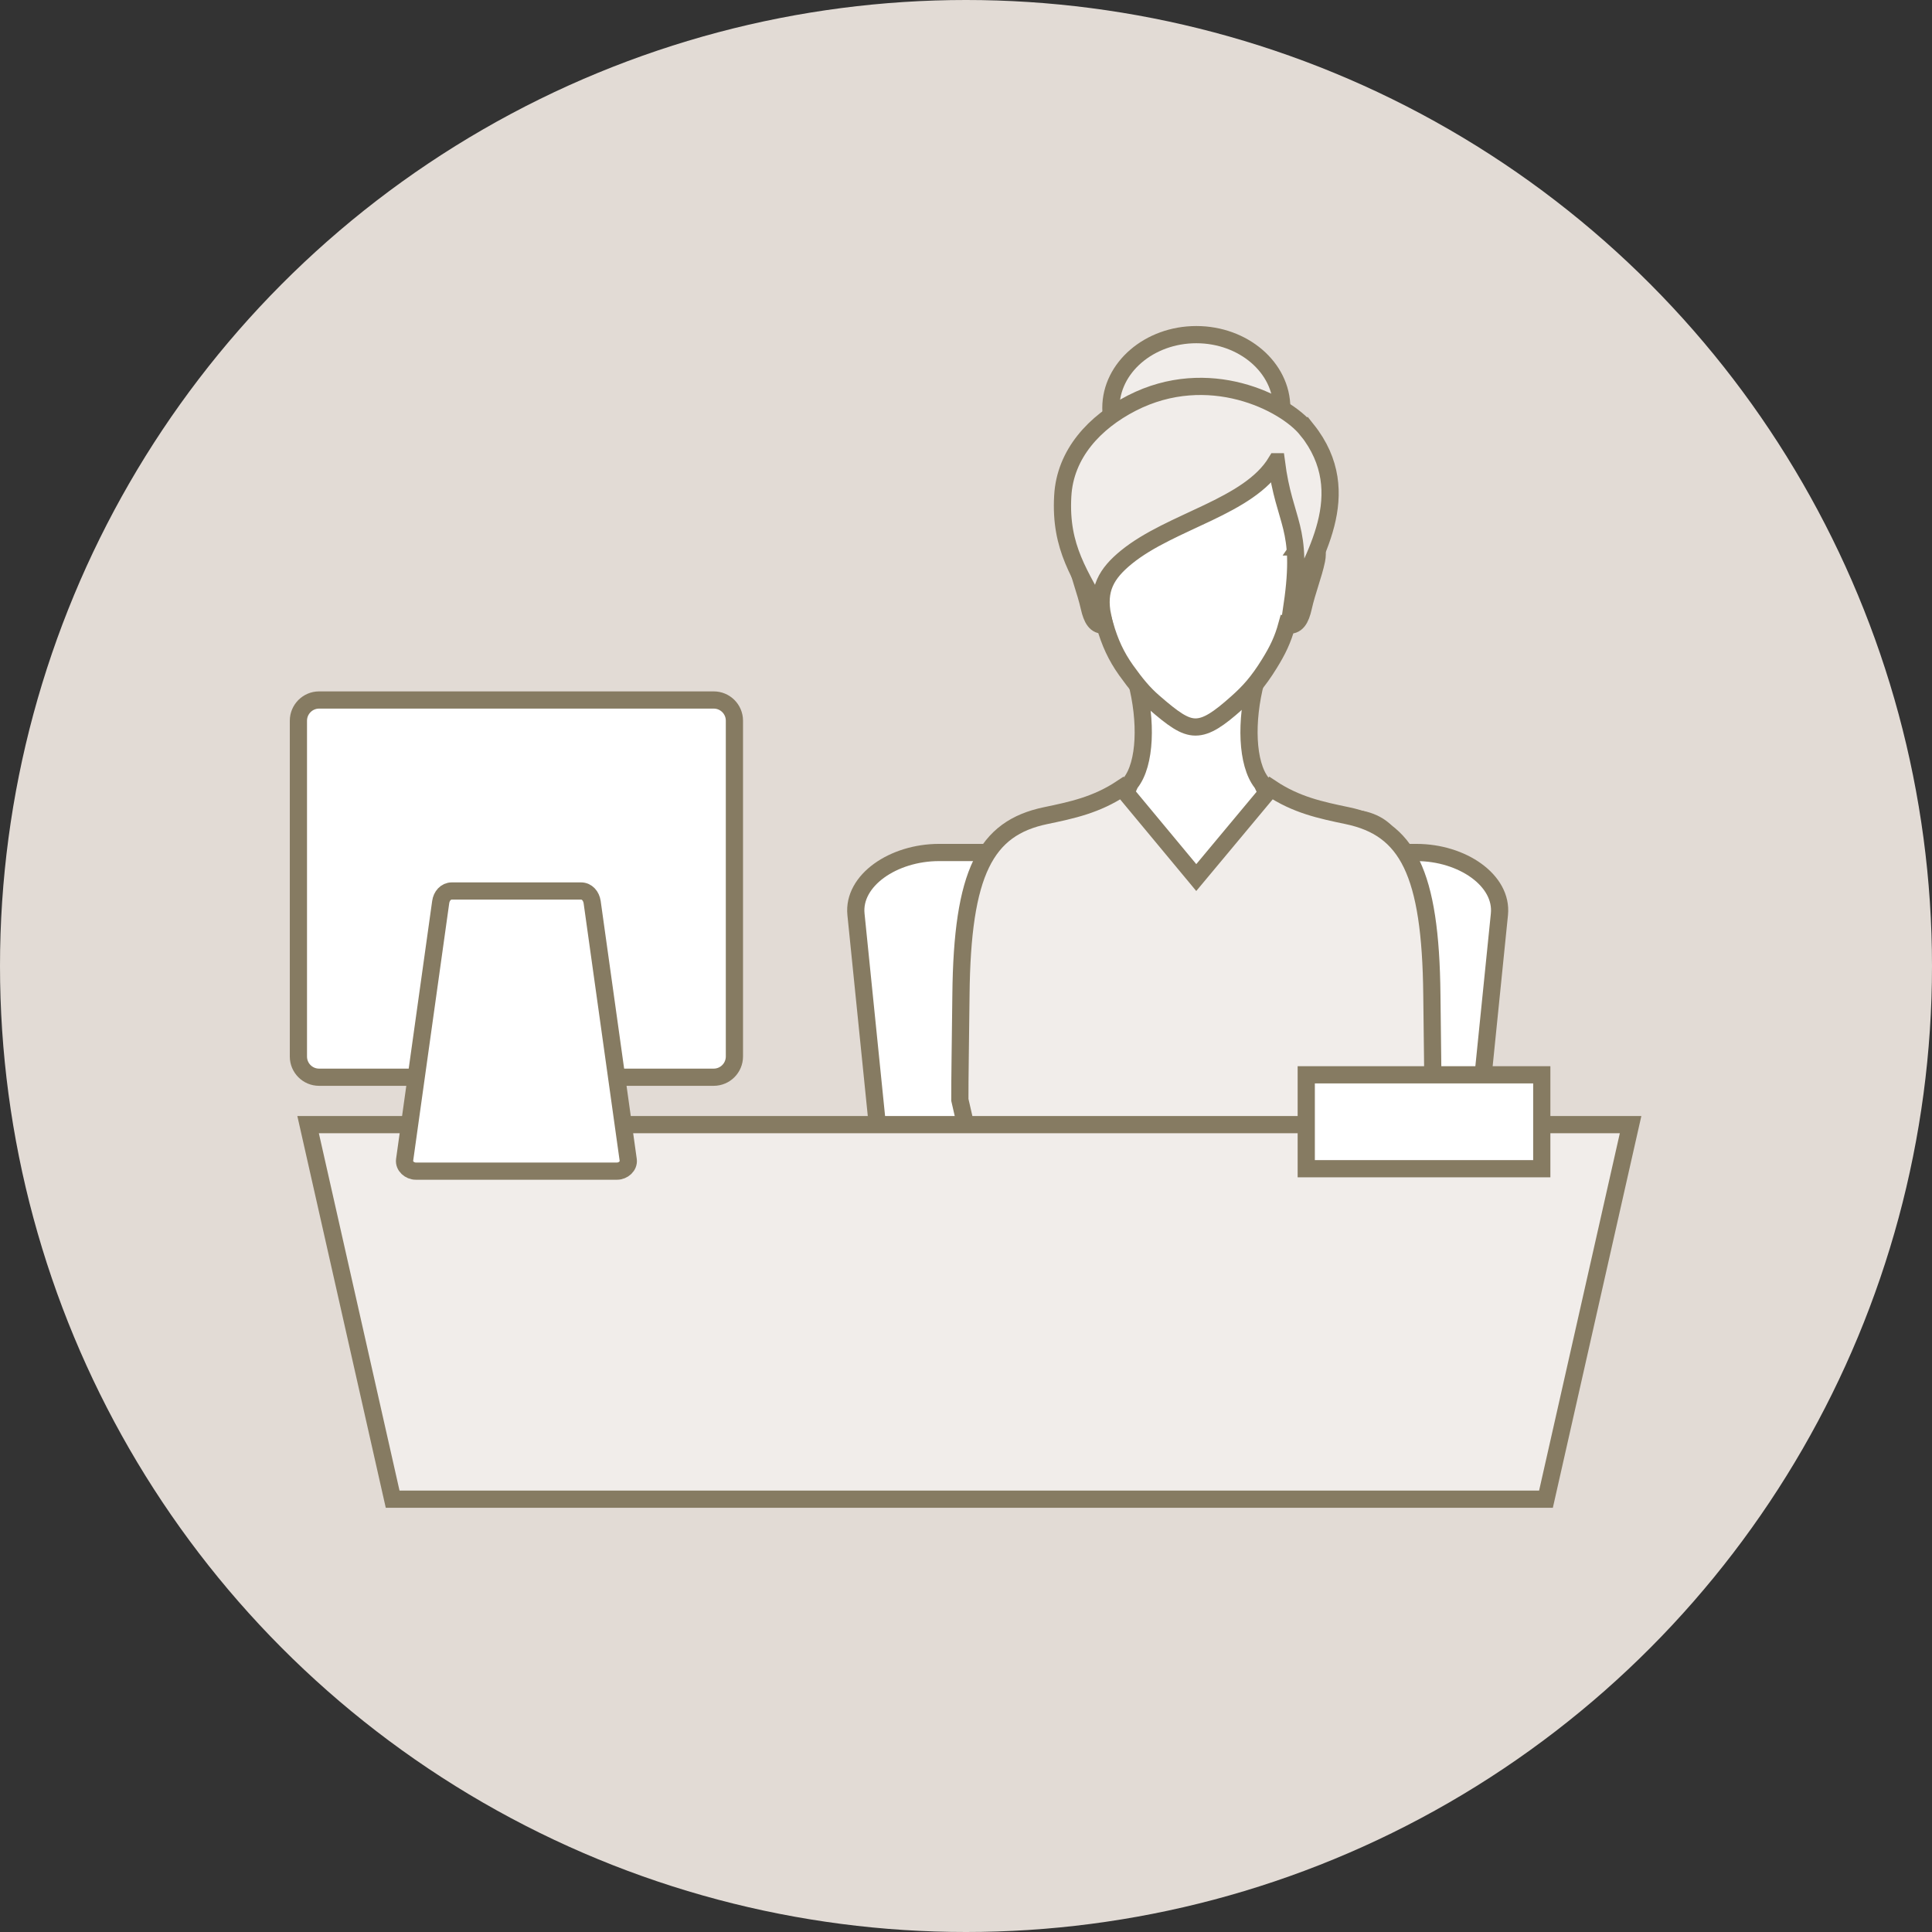 <svg width="160" height="160" viewBox="0 0 160 160" fill="none" xmlns="http://www.w3.org/2000/svg">
<rect x="0" y="0" width="160" height="160" fill="#333333" stroke="none"/>
<circle cx="80" cy="80" r="80" fill="#E2DBD5"/>
<g clip-path="url(#clip0_82712_3043)">
<path fill-rule="evenodd" clip-rule="evenodd" d="M117.305 70.6H77.764C73.984 70.6 70.603 72.915 70.888 75.72L74.948 115.74C75.233 118.551 78.043 120.86 81.824 120.86H113.24C117.02 120.86 119.831 118.545 120.116 115.74L124.175 75.72C124.461 72.909 121.091 70.6 117.305 70.6Z" fill="white" stroke="#867B62" stroke-width="1.425" stroke-miterlimit="10"/>
<path fill-rule="evenodd" clip-rule="evenodd" d="M99.074 39.857C102.974 39.857 106.15 37.132 106.15 33.785C106.15 30.438 102.968 27.713 99.074 27.713C95.18 27.713 91.998 30.444 91.998 33.785C91.998 37.126 95.18 39.857 99.074 39.857Z" fill="#F1EDEA" stroke="#867B62" stroke-width="1.425" stroke-miterlimit="10"/>
<path fill-rule="evenodd" clip-rule="evenodd" d="M94.112 56.392C94.985 59.727 94.871 63.24 93.639 64.819C93.326 65.224 91.997 69.38 90.617 69.637C90.469 69.665 82.139 71.057 82.287 72.488C82.481 74.466 84.283 74.136 84.796 75.778C84.91 76.154 85.041 77.009 85.166 77.967C86.375 78.623 87.629 82.631 88.93 83.116H109.193C110.493 82.631 111.753 78.623 112.956 77.967C113.082 77.009 113.213 76.154 113.327 75.778C113.84 74.136 115.636 74.472 115.836 72.488C115.984 70.971 115.619 68.451 112.751 67.852C111.736 67.641 109.575 70.224 107.694 69.871C106.314 69.614 104.797 65.224 104.478 64.819C103.246 63.24 103.132 59.727 104.005 56.392H94.107H94.112Z" fill="white" stroke="#867B62" stroke-width="1.425" stroke-miterlimit="10"/>
<path fill-rule="evenodd" clip-rule="evenodd" d="M107.562 45.297C108.377 44.094 109.323 44.92 109.033 46.386C108.788 47.583 108.234 48.952 107.932 50.314C107.721 51.249 107.385 51.911 106.575 51.745C106.239 52.977 105.806 53.866 105.127 54.961C104.181 56.495 103.417 57.327 102.413 58.217C100.936 59.534 99.956 60.207 99.009 60.207C98.08 60.207 97.185 59.568 95.52 58.12C94.704 57.413 94.072 56.643 93.256 55.503C92.43 54.34 91.916 53.216 91.495 51.757C90.736 51.865 90.417 51.215 90.212 50.314C89.904 48.946 89.351 47.583 89.111 46.386C88.849 45.074 89.579 44.276 90.314 44.977C90.269 43.752 90.348 42.457 90.588 40.895C91.346 35.935 93.883 33.876 99.072 33.859C103.753 33.842 106.655 37.195 107.425 41.596C107.63 42.782 107.647 44.031 107.567 45.297H107.562Z" fill="white" stroke="#867B62" stroke-width="1.425" stroke-miterlimit="10"/>
<path fill-rule="evenodd" clip-rule="evenodd" d="M108.236 35.587C112.478 40.912 108.584 46.334 107.01 50.126C107.968 43.529 106.371 43.444 105.704 38.244H105.693C103.429 42.001 96.986 43.124 93.28 46.146C91.627 47.498 90.857 48.803 91.319 51.055C89.46 47.577 87.767 45.388 88.012 41.083C88.2 37.565 90.675 34.954 93.725 33.386C100.082 30.125 106.44 33.346 108.23 35.593L108.236 35.587Z" fill="#F1EDEA" stroke="#867B62" stroke-width="1.425" stroke-miterlimit="10"/>
<path fill-rule="evenodd" clip-rule="evenodd" d="M87.114 124.345L79.491 91.087C79.485 89.433 79.542 85.99 79.582 82.403C79.684 72.22 81.617 68.588 86.584 67.55C88.79 67.089 90.803 66.667 92.912 65.264L99.07 72.676L105.251 65.264C107.36 66.667 109.373 67.089 111.579 67.55C116.546 68.588 118.478 72.22 118.581 82.403C118.615 85.99 118.678 89.433 118.672 91.087L111.146 124.367" fill="#F1EDEA"/>
<path d="M87.114 124.345L79.491 91.087C79.485 89.433 79.542 85.99 79.582 82.403C79.684 72.22 81.617 68.588 86.584 67.55C88.79 67.089 90.803 66.667 92.912 65.264L99.07 72.676L105.251 65.264C107.36 66.667 109.373 67.089 111.579 67.55C116.546 68.588 118.478 72.22 118.581 82.403C118.615 85.99 118.678 89.433 118.672 91.087L111.146 124.367" stroke="#867B62" stroke-width="1.425" stroke-miterlimit="10"/>
<path fill-rule="evenodd" clip-rule="evenodd" d="M80.28 93.139H25.516L32.517 124.156H80.28H128.031L135.038 93.139H80.28Z" fill="#F1EDEA" stroke="#867B62" stroke-width="1.425" stroke-miterlimit="10"/>
<path d="M127.683 89.011H108.178V96.788H127.683V89.011Z" fill="white" stroke="#867B62" stroke-width="1.425" stroke-miterlimit="10"/>
<path d="M26.423 57.971H59.111C60.057 57.971 60.821 58.741 60.821 59.682V87.494C60.821 88.441 60.052 89.211 59.105 89.211H26.423C25.477 89.211 24.713 88.441 24.713 87.5V59.688C24.713 58.741 25.483 57.971 26.423 57.971Z" fill="white" stroke="#867B62" stroke-width="1.425" stroke-miterlimit="10"/>
<path fill-rule="evenodd" clip-rule="evenodd" d="M37.42 73.788H48.116C48.623 73.788 48.966 74.21 49.04 74.712L52.027 96.064C52.096 96.566 51.611 96.988 51.104 96.988H34.432C33.925 96.988 33.44 96.566 33.508 96.064L36.496 74.712C36.565 74.21 36.912 73.788 37.42 73.788Z" fill="white" stroke="#867B62" stroke-width="1.425" stroke-miterlimit="10"/>
</g>
<defs>
<clipPath id="clip0_82712_3043">
<rect width="111.923" height="97.869" fill="white" transform="translate(24 27)"/>
</clipPath>
</defs>
</svg>
